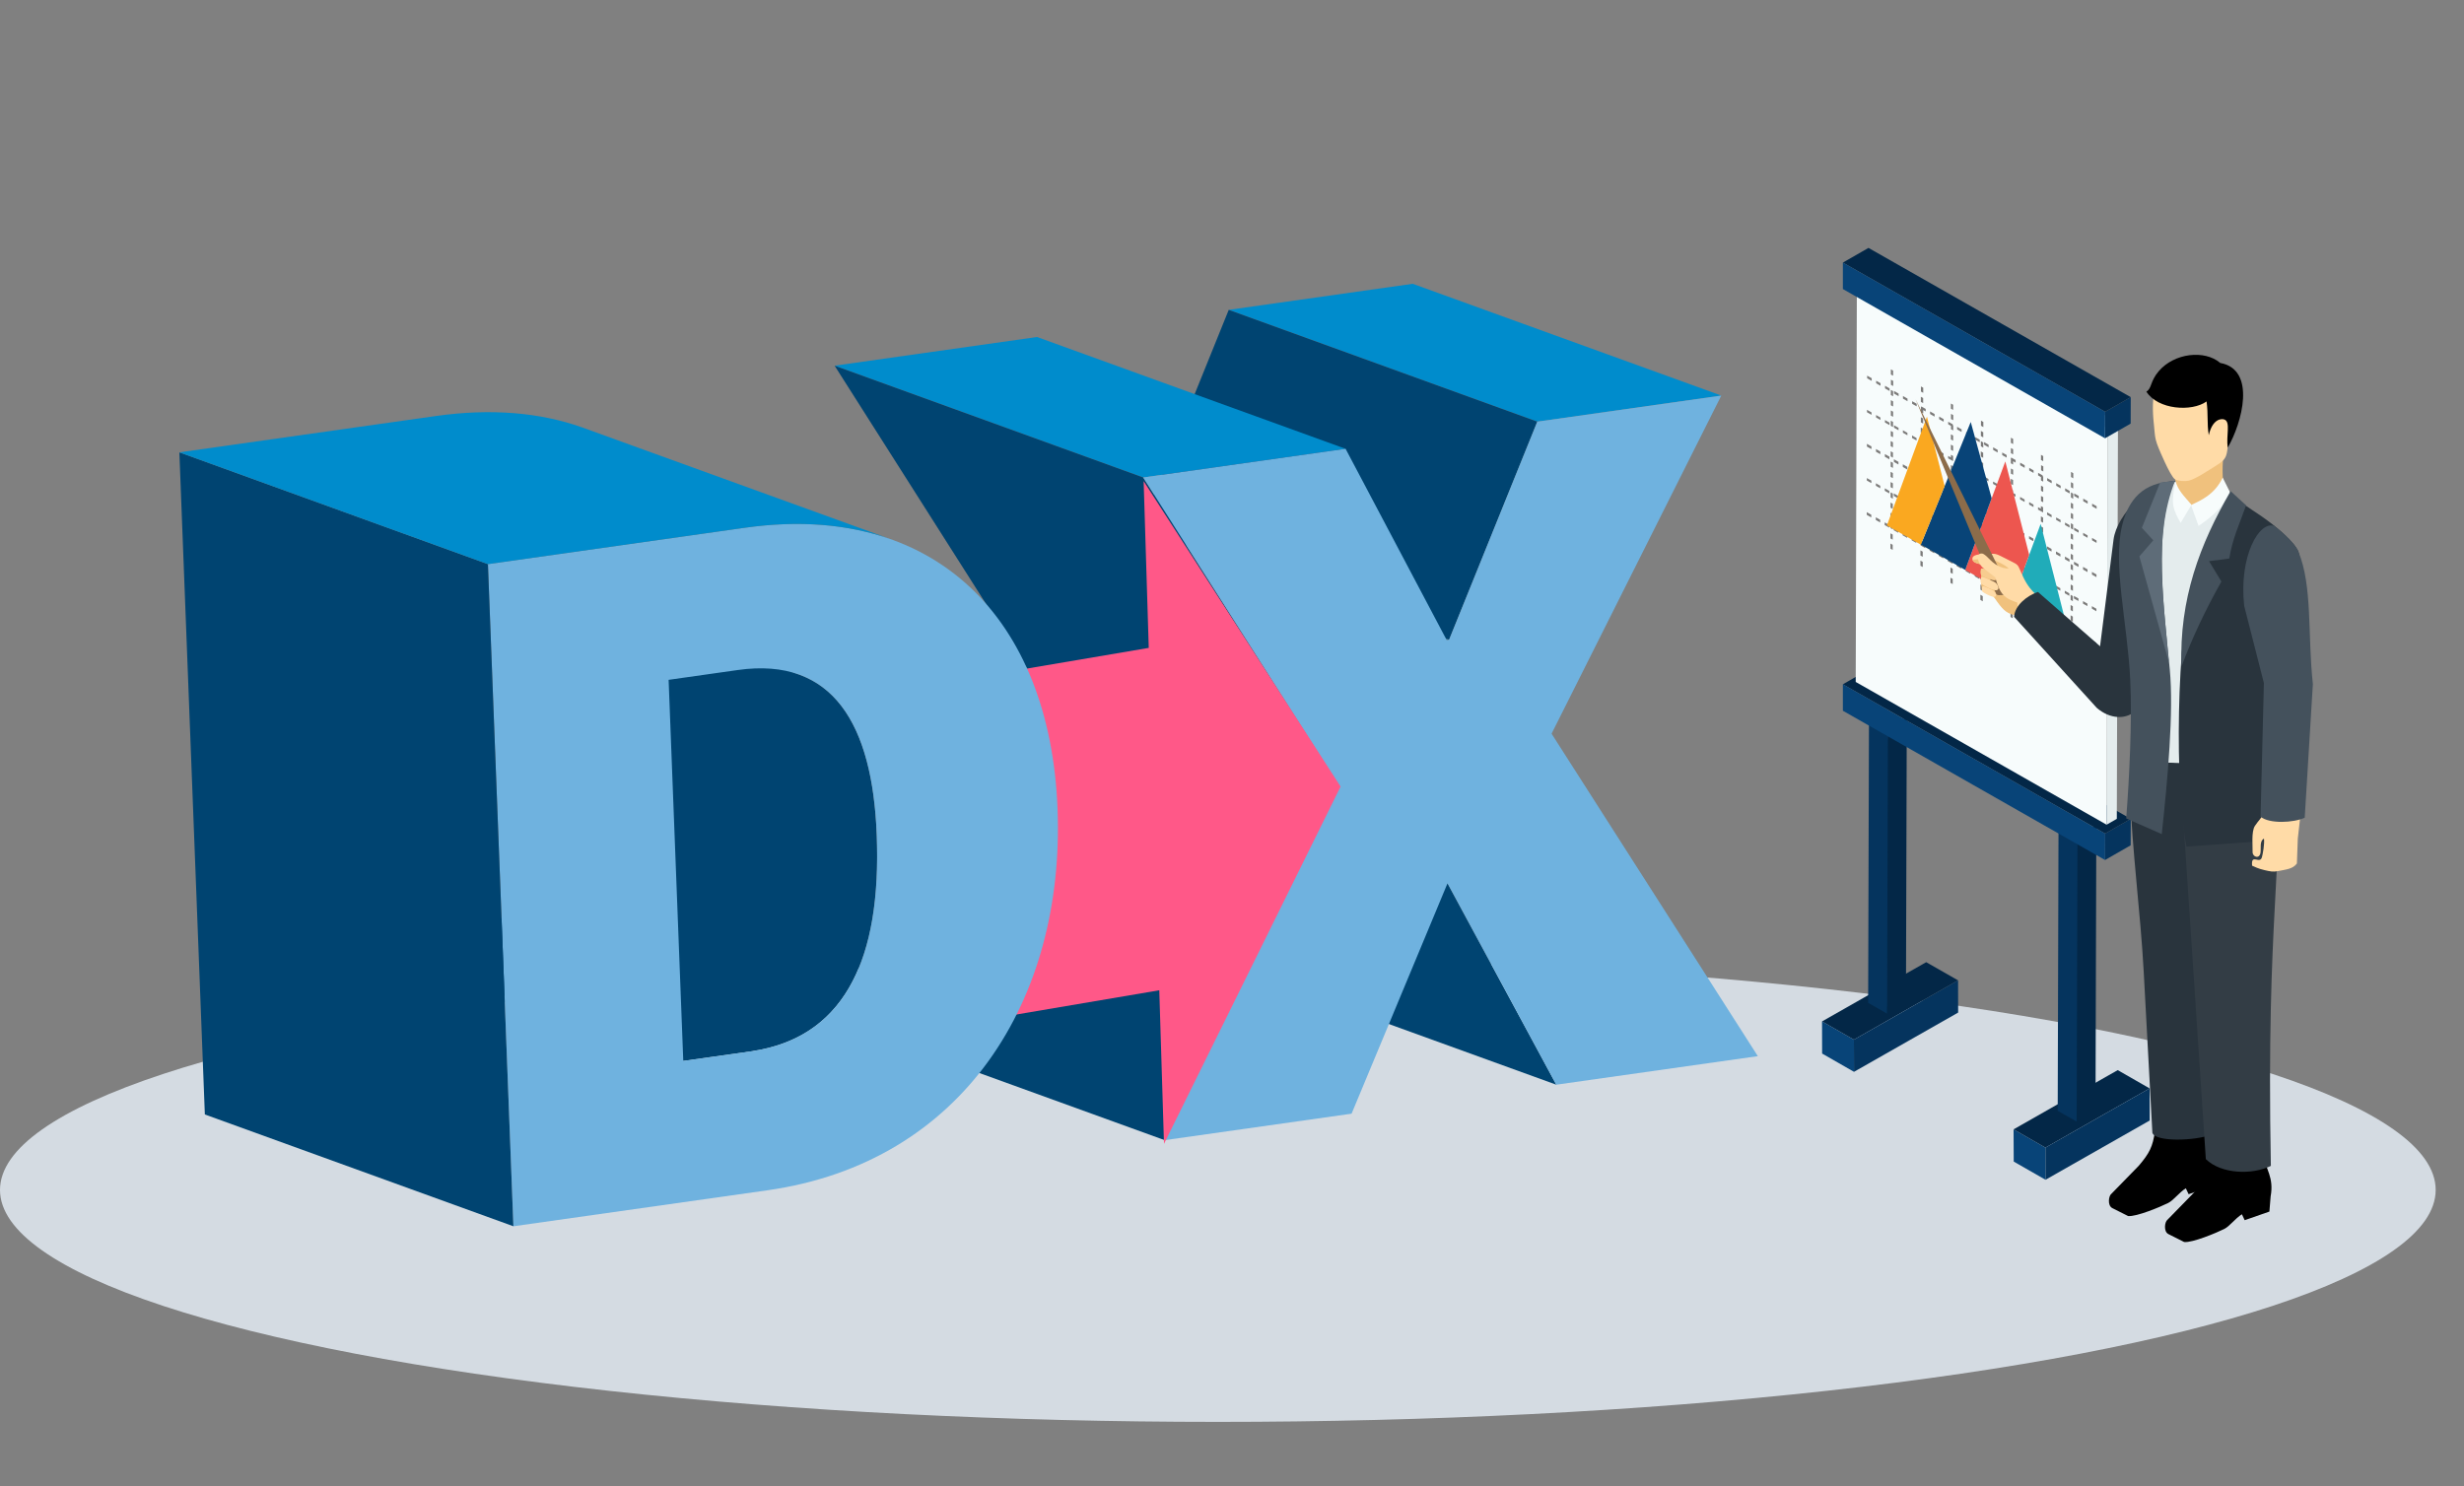<svg width="237" height="143" viewBox="0 0 237 143" fill="none" xmlns="http://www.w3.org/2000/svg">
<rect x="0" y="0" width="237" height="143" fill="#808080" stroke="none"/>
<ellipse cx="117.138" cy="114.476" rx="117.138" ry="22.315" fill="#D4DBE2"/>
<path d="M149.692 104.351L120.014 93.596L109.551 74.227L139.229 84.982L149.692 104.351Z" fill="#004471"/>
<path d="M147.863 40.564L118.186 29.809L135.884 27.302L165.562 38.056L147.863 40.564Z" fill="#008CCC"/>
<path d="M139.381 61.544L109.703 50.789L118.186 29.809L147.864 40.564L139.381 61.544Z" fill="#004471"/>
<path d="M139.15 61.576L109.473 50.822L109.703 50.789L139.381 61.544L139.15 61.576Z" fill="#216A8C"/>
<path d="M112.023 109.687L82.346 98.932L99.008 64.657L128.685 75.412L112.023 109.687Z" fill="#004471"/>
<path d="M109.955 45.934L80.277 35.18L99.748 32.421L129.425 43.176L109.955 45.934Z" fill="#008CCC"/>
<path d="M128.685 75.411L99.007 64.657L80.277 35.18L109.955 45.934L128.685 75.411Z" fill="#004471"/>
<path d="M165.562 38.056L149.238 70.583L169.077 101.605L149.691 104.351L139.228 84.982L130.002 107.14L112.023 109.687L128.685 75.412L109.955 45.934L129.425 43.176L139.15 61.577L139.38 61.544L147.863 40.564L165.562 38.056Z" fill="#6FB2DF"/>
<path d="M128.943 75.672L110.001 46.285L110.493 62.33L86.265 66.441V99.549L111.505 95.267L111.959 110.043L128.943 75.672Z" fill="#FF5888"/>
<path d="M84.366 82.007C84.329 74.203 82.617 67.529 77.592 65.198C77.195 65.018 76.82 64.878 76.849 64.892C75.985 64.579 47.198 54.147 47.191 54.145C52.142 55.938 54.349 61.626 54.65 69.536C54.806 75.181 54.457 81.632 50.596 86.24C46.971 90.599 41.566 90.4 36.044 91.309L65.722 102.064L72.413 101.123L72.396 101.116C81.993 99.672 84.442 91.021 84.367 82.007H84.366Z" fill="#004471"/>
<path d="M101.722 77.827C101.017 59.506 89.914 48.183 71.62 50.775L46.931 54.272L49.382 117.972L73.81 114.511C92.64 111.844 102.428 96.196 101.722 77.827V77.827ZM72.173 101.15L65.722 102.064L64.311 65.402L70.963 64.459C80.154 63.157 83.921 69.744 84.327 80.291C84.786 92.222 81.315 99.855 72.173 101.15Z" fill="#6FB2DF"/>
<path d="M49.382 117.971L19.704 107.216L17.253 43.518L46.931 54.272L49.382 117.971Z" fill="#004471"/>
<path d="M55.965 41.107C51.948 39.686 47.247 39.268 41.942 40.019L17.253 43.517L46.931 54.273L71.62 50.775C76.925 50.023 81.626 50.442 85.643 51.862L55.965 41.107V41.107Z" fill="#008CCC"/>
<g clip-path="url(#clip0_2765_28325)">
<path fill-rule="evenodd" clip-rule="evenodd" d="M207.273 108.828C207.067 110.312 206.75 110.936 205.713 112.154L203.076 114.856C202.822 115.043 202.687 115.972 203.171 116.222L204.691 116.987C205.483 117.073 207.82 116.097 208.548 115.73C209.079 115.465 209.578 114.739 210.243 114.317L210.512 114.887L212.888 114.06L213.007 112.6C213.348 110.749 212.516 109.968 212.31 108.672L207.289 108.836L207.273 108.828Z" fill="black"/>
<path fill-rule="evenodd" clip-rule="evenodd" d="M212.667 111.327C212.461 112.818 212.144 113.435 211.106 114.653L208.469 117.354C208.216 117.542 208.081 118.471 208.564 118.721L210.085 119.486C210.877 119.572 213.213 118.596 213.942 118.229C214.472 117.963 214.971 117.237 215.637 116.816L215.906 117.386L218.282 116.558L218.401 115.098C218.741 113.248 217.91 112.467 217.704 111.171L212.683 111.335L212.667 111.327Z" fill="black"/>
<path fill-rule="evenodd" clip-rule="evenodd" d="M178.326 103.113L175.261 101.356L175.253 98.264L178.318 100.021L178.326 103.113Z" fill="#084478"/>
<path fill-rule="evenodd" clip-rule="evenodd" d="M178.318 100.021L175.253 98.264L185.272 92.565L188.337 94.314L178.318 100.021Z" fill="#032747"/>
<path fill-rule="evenodd" clip-rule="evenodd" d="M188.337 94.314L188.345 97.413L178.326 103.113L178.318 100.021L188.337 94.314Z" fill="#05345E"/>
<path fill-rule="evenodd" clip-rule="evenodd" d="M196.748 113.497L193.691 111.748L193.675 108.649L196.74 110.406L196.748 113.497Z" fill="#084478"/>
<path fill-rule="evenodd" clip-rule="evenodd" d="M196.74 110.405L193.675 108.649L203.693 102.949L206.758 104.706L196.74 110.405Z" fill="#032747"/>
<path fill-rule="evenodd" clip-rule="evenodd" d="M206.759 104.706L206.767 107.798L196.748 113.497L196.74 110.405L206.759 104.706Z" fill="#05345E"/>
<path fill-rule="evenodd" clip-rule="evenodd" d="M179.768 68.993L181.573 67.955L183.403 68.993L181.589 70.032L179.768 68.993Z" fill="#929190"/>
<path fill-rule="evenodd" clip-rule="evenodd" d="M181.589 70.032L182.08 81.665L181.51 97.515L179.688 96.477L179.768 68.993L181.589 70.032Z" fill="#05345E"/>
<path fill-rule="evenodd" clip-rule="evenodd" d="M181.59 70.032L183.404 68.993L183.324 96.477L181.511 97.515L181.59 70.032Z" fill="#032747"/>
<path fill-rule="evenodd" clip-rule="evenodd" d="M199.821 80.416L200.834 93.627L199.741 107.899L197.92 106.861L197.999 79.378L199.821 80.416Z" fill="#05345E"/>
<path fill-rule="evenodd" clip-rule="evenodd" d="M199.821 80.416L201.635 79.378L201.556 106.861L199.742 107.899L199.821 80.416Z" fill="#032747"/>
<path fill-rule="evenodd" clip-rule="evenodd" d="M197.999 79.377L199.813 78.339L201.634 79.377L199.821 80.416L197.999 79.377Z" fill="#929190"/>
<path fill-rule="evenodd" clip-rule="evenodd" d="M202.482 80.19L204.945 78.776L204.937 81.322L202.474 82.735L202.482 80.19Z" fill="#05345E"/>
<path fill-rule="evenodd" clip-rule="evenodd" d="M177.257 65.831L179.72 64.418L204.945 78.776L202.482 80.19L177.257 65.831Z" fill="#032747"/>
<path fill-rule="evenodd" clip-rule="evenodd" d="M202.482 80.19L202.474 82.735L177.257 68.376V65.831L202.482 80.19Z" fill="#084478"/>
<path fill-rule="evenodd" clip-rule="evenodd" d="M178.604 27.487L179.586 26.918L203.717 40.659L202.728 41.221L178.604 27.487Z" fill="#D1D2D2"/>
<path fill-rule="evenodd" clip-rule="evenodd" d="M202.727 41.221L203.717 40.659L203.606 78.776L202.624 79.339L202.727 41.221Z" fill="#E4ECED"/>
<path fill-rule="evenodd" clip-rule="evenodd" d="M202.727 41.221L202.624 79.339L178.492 65.605L178.603 27.487L202.727 41.221Z" fill="#F7FCFC"/>
<path fill-rule="evenodd" clip-rule="evenodd" d="M201.23 48.451L201.666 48.701V48.951L201.23 48.701V48.451ZM199.148 62.646V62.154L199.361 62.279V62.77L199.148 62.646ZM199.155 61.654V61.162L199.369 61.287V61.779L199.155 61.654ZM199.155 60.67V60.178L199.369 60.303V60.795L199.155 60.67ZM199.163 59.686V59.194L199.377 59.319V59.811L199.163 59.686ZM199.163 58.695V58.203L199.377 58.328V58.82L199.163 58.695ZM199.163 57.711V57.219L199.377 57.344V57.836L199.163 57.711ZM199.171 56.719V56.228L199.385 56.352V56.844L199.171 56.719ZM199.171 55.736V55.244L199.385 55.369V55.861L199.171 55.736ZM199.171 54.752V54.26L199.385 54.385V54.877L199.171 54.752ZM199.179 53.768V53.276L199.393 53.401V53.893L199.179 53.768ZM199.179 52.777V52.285L199.393 52.41V52.901L199.179 52.777ZM199.179 51.808V51.316L199.393 51.441V51.933L199.179 51.808ZM199.187 50.825V50.333L199.401 50.458V50.95L199.187 50.825ZM199.187 49.833V49.341L199.401 49.466V49.958L199.187 49.833ZM199.187 48.849V48.357L199.401 48.482V48.974L199.187 48.849ZM199.195 47.858V47.366L199.409 47.491V47.983L199.195 47.858ZM199.195 46.874V46.382L199.409 46.507V46.999L199.195 46.874ZM199.203 45.398L199.417 45.523V46.015L199.203 45.89V45.398ZM196.273 61.006V60.514L196.486 60.631V61.123L196.273 61.006ZM196.281 60.022V59.53L196.494 59.647V60.139L196.281 60.022ZM196.281 58.047V57.555L196.494 57.672V58.164L196.281 58.047ZM196.288 57.063V56.571L196.502 56.688V57.18L196.288 57.063ZM196.288 55.088V54.596L196.502 54.713V55.205L196.288 55.088ZM196.296 54.104V53.612L196.51 53.729V54.221L196.296 54.104ZM196.296 53.112V52.62L196.51 52.737V53.229L196.296 53.112ZM196.304 51.137V50.645L196.518 50.762V51.254L196.304 51.137ZM196.304 50.169V49.677L196.518 49.794V50.286L196.304 50.169ZM196.312 48.201V47.709L196.526 47.827V48.318L196.312 48.201ZM196.312 47.21V46.718L196.526 46.835V47.327L196.312 47.21ZM196.471 45.812L196.526 45.843V46.335L196.312 46.218V45.898L196.035 45.734V45.484L196.471 45.734V45.812ZM196.32 45.242V44.75L196.534 44.867V45.359L196.32 45.242ZM196.32 43.759L196.526 43.876V44.368L196.312 44.251V43.759H196.32ZM193.382 59.358V58.867L193.596 58.984V59.476L193.382 59.358ZM193.382 58.375V57.883L193.596 58V58.492L193.382 58.375ZM193.382 57.383V56.891L193.596 57.008V57.258L193.833 57.399V57.656L193.398 57.407V57.383H193.382ZM193.39 56.399V55.907L193.604 56.025V56.517L193.39 56.399ZM193.39 55.416V54.924L193.604 55.041V55.533L193.39 55.416ZM193.398 53.44V52.948L193.612 53.066V53.557L193.398 53.44ZM193.398 52.449V51.957L193.612 52.074V52.566L193.398 52.449ZM193.406 49.489V48.998L193.619 49.115V49.607L193.406 49.489ZM193.414 48.521V48.029L193.627 48.147V48.639L193.414 48.521ZM193.414 46.554V46.062L193.627 46.179V46.671L193.414 46.554ZM193.421 45.562V45.07L193.635 45.188V45.679L193.421 45.562ZM193.421 43.595V43.103L193.635 43.22V43.712L193.421 43.595ZM193.429 42.111L193.635 42.228V42.72L193.421 42.603V42.111H193.429ZM190.483 57.711V57.219L190.713 57.352V57.844L190.483 57.711ZM190.491 56.727V56.235L190.721 56.368V56.86L190.491 56.727ZM190.491 55.736V55.244L190.721 55.377V55.868L190.491 55.736ZM190.491 54.752V54.26L190.721 54.393V54.885L190.491 54.752ZM190.499 53.768V53.276L190.729 53.409V53.901L190.499 53.768ZM190.499 52.777V52.285L190.729 52.417V52.909L190.499 52.777ZM190.499 51.793V51.301L190.729 51.434V51.925L190.499 51.793ZM190.507 50.809V50.317L190.737 50.45V50.942L190.507 50.809ZM190.507 49.818V49.326L190.737 49.458V49.95L190.507 49.818ZM190.515 48.834V48.342L190.745 48.474V48.966L190.515 48.834ZM190.515 47.842V47.35L190.745 47.483V47.975L190.515 47.842ZM190.515 46.874V46.382L190.745 46.515V47.007L190.515 46.874ZM190.523 45.89V45.398L190.752 45.531V46.023L190.523 45.898V45.89ZM190.523 44.906V44.414L190.752 44.547V45.039L190.523 44.906ZM190.523 43.915V43.423L190.752 43.556V44.047L190.523 43.915ZM190.531 42.931V42.439L190.76 42.572V43.064L190.531 42.931ZM190.531 41.947V41.455L190.76 41.588V42.08L190.531 41.947ZM190.539 40.464L190.768 40.596V41.088L190.539 40.956V40.464ZM187.608 56.072V55.58L187.822 55.697V56.189L187.608 56.072ZM187.608 55.088V54.596L187.822 54.713V55.205L187.608 55.088ZM187.616 53.862V53.612L187.83 53.729V54.221L187.782 54.198V54.221L187.347 53.979V53.721L187.616 53.877V53.862ZM187.616 53.112V52.62L187.83 52.737V53.229L187.616 53.112ZM187.624 52.129V51.637L187.838 51.754V52.246L187.624 52.129ZM187.79 50.739L187.838 50.762V51.254L187.624 51.137V50.817L187.355 50.661V50.419L187.79 50.669V50.731V50.739ZM187.624 50.153V49.661L187.838 49.778V50.27L187.624 50.153ZM187.632 49.169V48.678L187.846 48.795V49.286L187.632 49.169ZM187.632 48.186V47.694L187.846 47.811V48.303L187.632 48.186ZM187.632 47.194V46.702L187.846 46.819V47.311L187.632 47.194ZM187.64 46.21V45.718L187.854 45.836V46.327L187.64 46.21ZM187.64 45.234V44.742L187.854 44.859V45.351L187.64 45.234ZM187.648 43.267V42.775L187.862 42.892V43.384L187.648 43.267ZM187.648 42.275V41.783L187.862 41.9V42.392L187.648 42.275ZM187.656 40.308V39.816L187.87 39.933V40.425L187.656 40.308ZM187.656 38.824L187.862 38.941V39.433L187.648 39.316V38.824H187.656ZM181.835 52.784V52.292L182.048 52.41V52.901L181.835 52.784ZM181.835 51.801V51.309L182.048 51.426V51.918L181.835 51.801ZM181.843 50.809V50.317L182.056 50.434V50.926L181.843 50.809ZM181.843 49.825V49.333L182.056 49.45V49.942L181.843 49.825ZM181.843 48.842V48.35L182.056 48.467V48.959L181.843 48.842ZM181.85 47.858V47.366L182.064 47.483V47.975L181.85 47.858ZM181.85 46.866V46.374L182.064 46.491V46.983L181.85 46.866ZM181.85 45.882V45.391L182.064 45.508V45.999L181.85 45.882ZM181.858 44.899V44.407L182.072 44.524V45.016L181.858 44.899ZM181.858 43.907V43.415L182.072 43.532V44.024L181.858 43.907ZM181.858 42.923V42.431L182.072 42.548V43.04L181.858 42.923ZM181.866 41.947V41.455L182.08 41.572V42.064L181.866 41.947ZM181.866 40.964V40.472L182.08 40.589V41.081L181.866 40.964ZM181.874 39.98V39.488L182.088 39.605V40.097L181.874 39.98ZM181.874 38.988V38.496L182.088 38.613V39.105L181.874 38.988ZM181.874 38.004V37.513L182.088 37.63V38.121L181.874 38.004ZM181.882 37.021V36.529L182.096 36.646V37.138L181.882 37.021ZM181.882 35.537L182.088 35.654V36.146L181.874 36.029V35.537H181.882ZM184.717 54.424V53.932L184.939 54.057V54.549L184.717 54.424ZM184.717 53.44V52.948L184.939 53.073V53.565L184.717 53.44ZM184.717 52.449V51.957L184.939 52.082V52.331L185.177 52.472V52.73L184.741 52.48V52.456L184.717 52.441V52.449ZM184.725 51.465V50.973L184.947 51.098V51.59L184.725 51.465ZM184.725 50.481V49.989L184.947 50.114V50.606L184.725 50.481ZM184.733 48.506V48.014L184.955 48.139V48.631L184.733 48.506ZM184.733 47.522V47.03L184.955 47.155V47.647L184.733 47.522ZM184.741 44.563V44.071L184.963 44.196V44.688L184.741 44.563ZM184.749 43.587V43.095L184.971 43.22V43.712L184.749 43.587ZM184.749 41.619V41.127L184.971 41.252V41.744L184.749 41.619ZM184.757 40.628V40.136L184.979 40.261V40.753L184.757 40.628ZM184.757 38.66V38.168L184.979 38.293V38.785L184.757 38.66ZM184.765 37.177L184.987 37.302V37.794L184.765 37.669V37.177ZM179.554 49.529V49.271L179.989 49.521V49.778L179.554 49.529ZM180.425 50.02V49.763L180.845 50.005V50.263L180.425 50.02ZM181.28 50.512V50.255L181.716 50.505V50.762L181.28 50.512ZM182.144 51.004V50.747L182.579 50.996V51.254L182.144 51.004ZM183.007 51.496V51.239L183.442 51.488V51.746L183.007 51.496ZM183.878 51.988V51.73L184.314 51.972V52.23L183.878 51.98V51.988ZM185.605 52.972V52.714L186.04 52.964V53.222L185.605 52.972ZM186.476 53.471V53.214L186.911 53.464V53.721L186.476 53.471ZM188.202 54.455V54.198L188.638 54.447V54.705L188.202 54.455ZM189.073 54.947V54.69L189.509 54.939V55.197L189.073 54.947ZM189.945 55.447V55.189L190.38 55.439V55.697L189.945 55.447ZM190.8 55.931V55.673L191.236 55.923V56.181L190.8 55.931ZM191.671 56.431V56.173L192.107 56.423V56.681L191.671 56.431ZM192.542 56.922V56.665L192.97 56.907V57.164L192.542 56.922ZM194.269 57.906V57.649L194.704 57.898V58.156L194.269 57.906ZM195.14 58.406V58.148L195.56 58.39V58.648L195.14 58.406ZM196.431 59.117V59.14L195.995 58.89V58.632L196.281 58.788V58.539L196.494 58.656V59.148L196.439 59.117H196.431ZM196.867 59.39V59.132L197.302 59.382V59.64L196.867 59.39ZM197.738 59.882V59.624L198.165 59.866V60.124L197.738 59.882ZM198.593 60.366V60.108L199.029 60.358V60.616L198.593 60.366ZM199.464 60.865V60.608L199.9 60.85V61.107L199.464 60.865ZM200.336 61.357V61.1L200.763 61.342V61.599L200.336 61.357ZM201.199 61.592L201.634 61.841V62.099L201.199 61.849V61.592ZM179.562 46.234V45.992L179.997 46.234V46.476L179.562 46.226V46.234ZM180.433 46.733V46.491L180.853 46.733V46.975L180.433 46.733ZM181.288 47.218V46.975L181.724 47.225V47.467L181.288 47.218ZM182.159 47.709V47.467L182.595 47.717V47.959L182.159 47.709ZM183.015 48.201V47.959L183.45 48.209V48.451L183.015 48.201ZM183.886 48.701V48.459L184.321 48.709V48.951L183.886 48.709V48.701ZM184.757 49.013V48.951L185.193 49.201V49.443L184.947 49.302V49.622L184.725 49.497V49.005L184.757 49.021V49.013ZM185.612 49.677V49.435L186.048 49.685V49.927L185.612 49.677ZM186.484 50.177V49.935L186.919 50.184V50.426L186.484 50.177ZM188.21 51.16V50.918L188.646 51.168V51.41L188.21 51.16ZM189.081 51.652V51.41L189.517 51.66V51.902L189.081 51.652ZM189.953 52.152V51.91L190.388 52.16V52.402L189.953 52.152ZM190.808 52.636V52.394L191.243 52.644V52.886L190.808 52.636ZM191.679 53.136V52.894L192.115 53.136V53.378L191.679 53.128V53.136ZM192.55 53.628V53.386L192.978 53.628V53.87L192.55 53.628ZM193.406 53.94V53.877L193.841 54.127V54.369L193.604 54.229V54.549L193.39 54.432V53.94L193.406 53.948V53.94ZM194.277 54.611V54.369L194.712 54.619V54.861L194.277 54.611ZM195.156 55.111V54.869L195.576 55.111V55.353L195.156 55.111ZM196.011 55.595V55.353L196.447 55.595V55.658L196.502 55.689V56.181L196.288 56.064V55.743L196.011 55.587V55.595ZM196.875 56.095V55.853L197.31 56.103V56.345L196.875 56.095ZM197.746 56.587V56.345L198.173 56.587V56.829L197.746 56.587ZM198.601 57.071V56.829L199.037 57.079V57.321L198.601 57.071ZM199.48 57.571V57.328L199.916 57.578V57.82L199.48 57.578V57.571ZM200.351 58.07V57.828L200.779 58.07V58.312L200.351 58.07ZM201.207 58.312L201.642 58.562V58.804L201.207 58.554V58.312ZM179.57 42.955V42.697L180.005 42.947V43.204L179.57 42.962V42.955ZM180.441 43.454V43.197L180.86 43.438V43.696L180.441 43.454ZM181.296 43.938V43.681L181.732 43.93V44.188L181.296 43.938ZM182.167 44.438V44.18L182.603 44.43V44.688L182.167 44.438ZM183.023 44.922V44.664L183.458 44.914V45.172L183.023 44.922ZM183.894 45.422V45.164L184.329 45.414V45.672L183.894 45.422ZM184.765 45.914V45.656L185.201 45.906V46.163L184.765 45.914ZM184.741 46.538L184.963 46.663V46.171L184.741 46.046V46.538ZM184.741 45.547L184.963 45.672V45.18L184.741 45.055V45.547ZM185.62 46.406V46.148L186.056 46.398V46.655L185.62 46.406ZM186.492 46.897V46.64L186.927 46.89V47.147L186.492 46.897ZM187.363 47.397L187.798 47.647V47.389L187.371 47.139V47.397H187.363ZM188.226 47.881V47.623L188.662 47.873V48.131L188.226 47.889V47.881ZM189.089 48.373V48.115L189.525 48.365V48.623L189.089 48.373ZM189.96 48.873V48.615L190.396 48.865V49.123L189.96 48.873ZM190.816 49.357V49.099L191.251 49.349V49.607L190.816 49.357ZM191.695 49.856V49.599L192.13 49.841V50.099L191.695 49.856ZM192.558 50.348V50.091L192.986 50.333V50.59L192.558 50.348ZM193.421 50.84V50.583L193.857 50.833V51.09L193.421 50.84ZM193.406 51.465L193.619 51.582V51.09L193.414 50.973V51.465H193.406ZM193.406 50.481L193.619 50.598V50.106L193.414 49.989V50.481H193.406ZM194.285 51.332V51.075L194.72 51.324V51.582L194.285 51.332ZM195.164 51.832V51.574L195.584 51.816V52.074L195.164 51.832ZM196.019 52.316V52.058L196.455 52.308V52.566L196.019 52.316ZM196.296 52.129L196.51 52.246V51.754L196.304 51.637V52.129H196.296ZM196.89 52.816V52.558L197.326 52.808V53.066L196.89 52.816ZM197.754 53.307V53.05L198.181 53.292V53.55L197.754 53.307ZM198.617 53.799V53.542L199.052 53.792V54.049L198.617 53.799ZM199.488 54.291V54.034L199.924 54.283V54.541L199.488 54.291ZM200.359 54.791V54.533L200.787 54.775V55.033L200.359 54.791ZM201.215 55.017L201.65 55.267V55.525L201.215 55.275V55.017ZM179.577 39.66V39.425L180.013 39.675V39.909L179.577 39.66ZM180.449 40.159V39.925L180.868 40.167V40.401L180.449 40.159ZM181.304 40.643V40.409L181.74 40.659V40.893L181.304 40.643ZM182.175 41.143V40.909L182.611 41.159V41.393L182.175 41.143ZM183.031 41.627V41.393L183.466 41.643V41.877L183.031 41.627ZM183.91 42.127V41.893L184.345 42.142V42.377L183.91 42.135V42.127ZM184.971 42.494L185.209 42.634V42.869L184.963 42.728L184.765 42.619L184.741 42.603V42.111L184.963 42.236V42.494H184.971ZM185.628 43.111V42.876L186.064 43.126V43.361L185.628 43.111ZM186.499 43.602V43.368L186.935 43.618V43.852L186.499 43.602ZM187.379 43.86L187.648 44.008V43.751L187.862 43.868V44.36L187.814 44.336L187.648 44.243L187.379 44.094V43.86ZM188.234 44.586V44.352L188.67 44.602V44.836L188.234 44.586ZM189.105 45.086V44.852L189.541 45.102V45.336L189.105 45.086ZM189.968 45.578V45.344L190.404 45.593V45.828L189.968 45.578ZM190.824 46.062V45.828L191.259 46.078V46.312L190.824 46.062ZM191.703 46.562V46.327L192.138 46.569V46.804L191.703 46.554V46.562ZM192.574 47.053V46.819L193.002 47.061V47.296L192.574 47.053ZM193.627 47.42L193.865 47.561V47.795L193.619 47.655L193.421 47.545H193.406V47.046L193.612 47.163V47.42H193.627ZM194.301 48.037V47.803L194.736 48.053V48.287L194.301 48.037ZM195.172 48.537V48.303L195.591 48.545V48.779L195.172 48.537ZM196.027 48.787L196.304 48.943V48.685L196.518 48.802V49.294L196.455 49.263L196.304 49.177L196.027 49.021V48.787ZM196.898 49.521V49.286L197.334 49.536V49.771L196.898 49.521ZM197.769 50.013V49.778L198.197 50.02V50.255L197.769 50.013ZM198.625 50.505V50.27L199.06 50.52V50.754L198.625 50.505ZM199.496 50.996V50.762L199.932 51.012V51.246L199.496 51.004V50.996ZM200.367 51.496V51.262L200.795 51.504V51.738L200.367 51.496ZM201.223 51.746L201.658 51.996V52.23L201.223 51.98V51.746ZM179.593 36.388V36.138L180.029 36.388V36.638L179.593 36.396V36.388ZM180.457 36.88V36.63L180.876 36.864V37.114L180.457 36.872V36.88ZM181.312 37.364V37.114L181.748 37.364V37.614L181.312 37.364ZM182.183 37.864V37.614L182.619 37.864V38.114L182.183 37.864ZM183.038 38.348V38.098L183.474 38.348V38.598L183.038 38.348ZM183.918 38.848V38.598L184.353 38.84V39.09L183.918 38.848ZM184.789 39.168V39.09L185.224 39.34V39.589L184.987 39.449V39.769L184.765 39.644V39.152L184.797 39.168H184.789ZM185.644 39.831V39.581L186.08 39.831V40.081L185.644 39.831ZM186.515 40.323V40.073L186.951 40.323V40.573L186.515 40.323ZM187.386 40.823V40.573L187.822 40.815V40.893L187.87 40.917V41.408L187.656 41.291V40.971L187.386 40.815V40.823ZM188.242 41.307V41.057L188.677 41.307V41.557L188.242 41.307ZM189.113 41.807V41.557L189.549 41.807V42.057L189.113 41.807ZM189.984 42.299V42.049L190.42 42.299V42.548L189.984 42.299ZM190.84 42.783V42.533L191.275 42.783V43.032L190.84 42.783ZM191.711 43.282V43.032L192.146 43.282V43.532L191.711 43.282ZM192.582 43.782V43.532L193.01 43.774V44.024L192.582 43.782ZM193.437 44.087V44.008L193.873 44.258V44.508L193.627 44.368V44.688L193.414 44.571V44.079H193.429L193.437 44.087ZM194.308 44.758V44.508L194.744 44.758V45.008L194.308 44.758ZM195.18 45.258V45.008L195.599 45.25V45.5L195.18 45.258ZM196.906 46.242V45.992L197.342 46.242V46.491L196.906 46.242ZM197.777 46.733V46.484L198.205 46.726V46.975L197.777 46.733ZM198.633 47.225V46.975L199.068 47.225V47.475L198.633 47.225ZM199.504 47.717V47.467L199.94 47.709V47.959L199.504 47.709V47.717ZM200.375 48.217V47.967L200.803 48.209V48.459L200.375 48.217Z" fill="#7B7A79"/>
<path fill-rule="evenodd" clip-rule="evenodd" d="M202.482 39.613L204.945 38.208L204.937 40.753L202.474 42.166L202.482 39.613Z" fill="#05345E"/>
<path fill-rule="evenodd" clip-rule="evenodd" d="M177.257 25.262L179.72 23.849L204.945 38.207L202.482 39.613L177.257 25.262Z" fill="#032747"/>
<path fill-rule="evenodd" clip-rule="evenodd" d="M202.482 39.613L202.474 42.166L177.257 27.808V25.262L202.482 39.613Z" fill="#084478"/>
<path fill-rule="evenodd" clip-rule="evenodd" d="M196.28 50.403L198.831 60.405L196.669 59.179L193.675 57.477L195.18 53.378L196.28 50.403Z" fill="#20ACB9"/>
<path fill-rule="evenodd" clip-rule="evenodd" d="M192.882 44.391L195.179 53.378L193.674 57.477L196.668 59.179L194.276 57.82L189.025 54.83L191.568 47.936L192.882 44.391Z" fill="#ED564F"/>
<path fill-rule="evenodd" clip-rule="evenodd" d="M189.556 40.597L191.568 47.936L189.026 54.83L194.277 57.82L189.121 54.885L184.757 52.394L187.046 46.765L189.556 40.597Z" fill="#084478"/>
<path fill-rule="evenodd" clip-rule="evenodd" d="M185.343 40.081L187.046 46.765L184.757 52.394L189.121 54.885L181.494 50.544L185.343 40.081Z" fill="#FAA820"/>
<path fill-rule="evenodd" clip-rule="evenodd" d="M197.096 58.117H196.985C196.256 57.508 195.892 57.282 195.536 56.907C195.1 56.446 194.736 55.892 194.308 54.853C194.102 54.346 194.023 54.291 193.524 54.041L192.486 53.518C191.837 53.183 191.75 53.284 190.982 53.3C190.364 53.315 189.691 53.355 189.714 53.776C189.738 54.182 190.316 54.229 190.942 54.377C191.219 55.353 191.496 56.056 191.528 57.071C192.32 58.141 192.653 58.804 193.476 59.078C193.769 59.171 194.07 59.14 194.53 59.132L196.027 60.92L197.096 58.102V58.117Z" fill="#FFDBA7"/>
<path fill-rule="evenodd" clip-rule="evenodd" d="M189.73 53.878C189.833 54.19 190.372 54.245 190.942 54.385C190.966 54.479 191.243 54.83 191.188 54.877C191.093 54.971 190.61 54.729 190.594 54.861C190.522 55.416 190.499 56.087 190.649 56.813C190.705 56.891 191.631 57.227 191.687 57.297C192.36 58.234 192.708 58.828 193.469 59.085C193.682 59.156 193.896 59.156 194.181 59.148C193.904 58.039 194.11 56.001 193.572 55.135C193.294 54.69 192.922 54.338 191.742 53.87C190.823 53.8 190.103 53.76 189.73 53.87V53.878Z" fill="#F0C17D"/>
<path fill-rule="evenodd" clip-rule="evenodd" d="M193.136 56.477C193.255 56.719 193.033 57.258 192.724 57.243C192.415 57.235 192.067 57.344 191.98 57.094L184.25 38.418L193.144 56.477H193.136Z" fill="#8C6C4A"/>
<path fill-rule="evenodd" clip-rule="evenodd" d="M191.648 55.798C191.307 55.697 190.792 55.533 190.579 55.33C190.476 55.236 190.484 55.002 190.515 54.853C190.547 54.697 190.523 54.643 190.848 54.713C191.078 54.768 191.394 54.885 191.632 55.002C192.091 55.236 192.281 55.978 191.648 55.798Z" fill="#F7CC8F"/>
<path fill-rule="evenodd" clip-rule="evenodd" d="M191.813 56.766C191.472 56.688 190.799 56.36 190.585 56.165C190.482 56.072 190.49 55.845 190.522 55.689C190.554 55.533 190.585 55.455 190.791 55.533C191.005 55.611 191.56 55.861 191.797 55.97C192.256 56.181 192.447 56.915 191.813 56.766Z" fill="#FFDBA7"/>
<path fill-rule="evenodd" clip-rule="evenodd" d="M191.671 57.407C191.402 57.344 190.863 57.079 190.689 56.93C190.61 56.86 190.618 56.673 190.641 56.548C190.665 56.423 190.689 56.361 190.855 56.423C191.029 56.485 191.473 56.681 191.655 56.774C191.996 56.93 192.154 57.454 191.758 57.422C191.726 57.422 191.703 57.422 191.663 57.407H191.671Z" fill="#FFDBA7"/>
<path fill-rule="evenodd" clip-rule="evenodd" d="M193.469 54.635C192.851 54.83 192.02 54.463 191.442 53.877C191.196 53.628 190.958 53.386 190.745 53.276C190.602 53.229 190.475 53.237 190.364 53.323C190.166 53.479 190.166 54.198 190.848 54.721L191.917 55.548C192.368 57.157 192.725 57.61 194.396 58.078L195.259 57.04L194.293 55.345L193.477 54.635H193.469Z" fill="#FFDBA7"/>
<path fill-rule="evenodd" clip-rule="evenodd" d="M204.968 64.769L196.018 56.946C194.918 57.329 193.801 58.258 193.722 59.335L201.681 68.103C204.287 70.344 207.629 67.947 204.968 64.769Z" fill="#29343D"/>
<path fill-rule="evenodd" clip-rule="evenodd" d="M205.436 70.18C205.246 72.109 204.81 74.029 204.873 75.974C205.064 81.837 205.879 87.669 206.196 93.525L207.028 108.985C207.321 109.882 211.146 109.758 212.659 109.164L212.397 78.8L212.009 71.929L205.428 70.172L205.436 70.18Z" fill="#29343D"/>
<path fill-rule="evenodd" clip-rule="evenodd" d="M218.923 73.717C219.723 83.203 217.957 87.685 218.424 112.162C216.619 113.052 213.641 112.951 212.168 111.514L209.602 72.788L218.923 73.717Z" fill="#333D45"/>
<path fill-rule="evenodd" clip-rule="evenodd" d="M209.523 46.164C209.365 46.234 209.214 46.296 209.056 46.304C206.783 46.398 203.607 49.443 203.29 51.918L201.817 63.567C201.453 66.456 205.531 68.658 206.228 64.949L208.945 50.513L209.523 46.156V46.164Z" fill="#29343D"/>
<path fill-rule="evenodd" clip-rule="evenodd" d="M209.245 46.304C206.924 48.029 206.615 54.51 206.021 57.391L206.647 73.295L214.765 73.608L214.718 47.678L214.179 46.952L210.718 48.592L209.997 47.936L209.237 46.296L209.245 46.304Z" fill="#E4ECED"/>
<path fill-rule="evenodd" clip-rule="evenodd" d="M213.926 43.212C213.712 44.914 213.744 45.804 213.95 47.506L211.067 48.685L209.404 48.365C209.333 47.264 209.261 46.195 209.15 45.102L213.926 43.22V43.212Z" fill="#F0C17D"/>
<path fill-rule="evenodd" clip-rule="evenodd" d="M207.17 40.8C207.329 42.283 207.155 42.135 208.216 44.446C208.533 45.141 208.984 45.992 209.206 46.117C209.499 46.281 210.172 46.32 210.52 46.242C211.217 46.085 212.619 45.117 213.142 44.805C214.282 44.118 214.179 43.79 214.33 42.385L214.797 40.355L214.108 36.419C211.661 35.865 209.523 35.537 208.422 36.029C207.321 36.529 206.861 37.903 207.17 40.815V40.8Z" fill="#FFDBA7"/>
<path fill-rule="evenodd" clip-rule="evenodd" d="M213.569 34.92C217.054 35.561 215.652 40.698 214.274 43.064C214.108 41.916 214.551 40.659 213.997 40.378C213.696 40.222 212.801 40.292 212.452 41.869C212.262 40.698 212.413 39.91 212.239 38.621C210.821 39.636 207.558 39.425 206.449 37.676C206.996 37.349 206.782 36.716 207.645 35.701C209.134 33.968 212.033 33.624 213.553 34.913L213.569 34.92Z" fill="black"/>
<path fill-rule="evenodd" clip-rule="evenodd" d="M213.791 45.953C213.007 47.592 211.669 48.154 210.742 48.584L211.471 50.598C213.76 49.021 214.037 48.186 214.457 47.28L213.791 45.945V45.953Z" fill="#F7FCFC"/>
<path fill-rule="evenodd" clip-rule="evenodd" d="M209.253 46.281C209.498 47.178 210.021 47.663 210.789 48.56C210.441 49.146 210.092 49.724 209.744 50.309C208.999 48.982 208.889 48.514 209.087 47.202L209.253 46.281Z" fill="#F7FCFC"/>
<path fill-rule="evenodd" clip-rule="evenodd" d="M209.15 46.296C206.116 46.382 204.714 48.076 204.12 50.536C203.194 54.33 204.643 60.014 204.897 65.409C205.079 69.329 204.817 74.779 204.509 78.737L207.93 80.244C208.492 74.997 209.094 68.493 208.698 64.371C208.183 59.015 207.075 50.762 209.15 46.312V46.296Z" fill="#44515C"/>
<path fill-rule="evenodd" clip-rule="evenodd" d="M218.804 80.83L210.314 81.447C209.174 76.091 209.277 60.92 211.035 55.377C211.906 52.636 212.738 50.754 214.591 48.115L214.662 47.936C214.757 48.162 214.551 47.241 214.718 47.498C215.177 48.186 216.31 48.834 217.371 49.56C219.01 50.676 220.681 52.144 221.061 53.05C222.115 55.556 218.123 73.647 218.796 80.83H218.804Z" fill="#29343D"/>
<path fill-rule="evenodd" clip-rule="evenodd" d="M214.552 47.257C211.59 52.347 209.602 57.617 209.823 64.129C210.893 61.264 212.176 58.593 213.665 55.947L212.477 53.987L214.425 53.729C214.718 51.847 215.415 50.38 216.041 48.615L214.56 47.257H214.552Z" fill="#44515C"/>
<path fill-rule="evenodd" clip-rule="evenodd" d="M217.806 78.128C217.49 78.769 217.252 78.901 216.888 79.456C216.523 80.01 216.69 81.486 216.666 81.946C216.642 82.438 217.323 82.688 217.426 82.04C217.498 81.572 217.315 80.916 217.759 80.681C217.83 81.197 217.648 82.149 217.569 82.446C217.379 83.211 216.5 82.04 216.618 83.281C216.888 83.399 217.181 83.563 217.822 83.711C218.337 83.828 218.622 83.906 219.145 83.797C219.85 83.648 220.531 83.617 220.927 83.071L221.014 80.674L221.275 78.371L217.798 78.121L217.806 78.128Z" fill="#FFDBA7"/>
<path fill-rule="evenodd" clip-rule="evenodd" d="M218.789 50.614C219.882 51.496 220.793 52.41 221.062 53.05C222.448 56.353 221.949 61.115 222.464 65.808L221.68 78.667C220.619 79.159 218.267 79.276 217.435 78.566L217.752 65.706L215.859 58.289C215.328 53.503 217.324 50.013 218.789 50.614Z" fill="#44515C"/>
<path fill-rule="evenodd" clip-rule="evenodd" d="M209.214 46.249L207.772 46.429L206.014 50.778L207.115 51.98L205.776 53.526L208.604 63.676C208.16 57.938 207.051 51.746 209.206 46.249H209.214Z" fill="#5E6C78"/>
</g>
<defs>
<clipPath id="clip0_2765_28325">
<rect width="47.218" height="95.637" fill="white" transform="translate(175.253 23.849)"/>
</clipPath>
</defs>
</svg>
